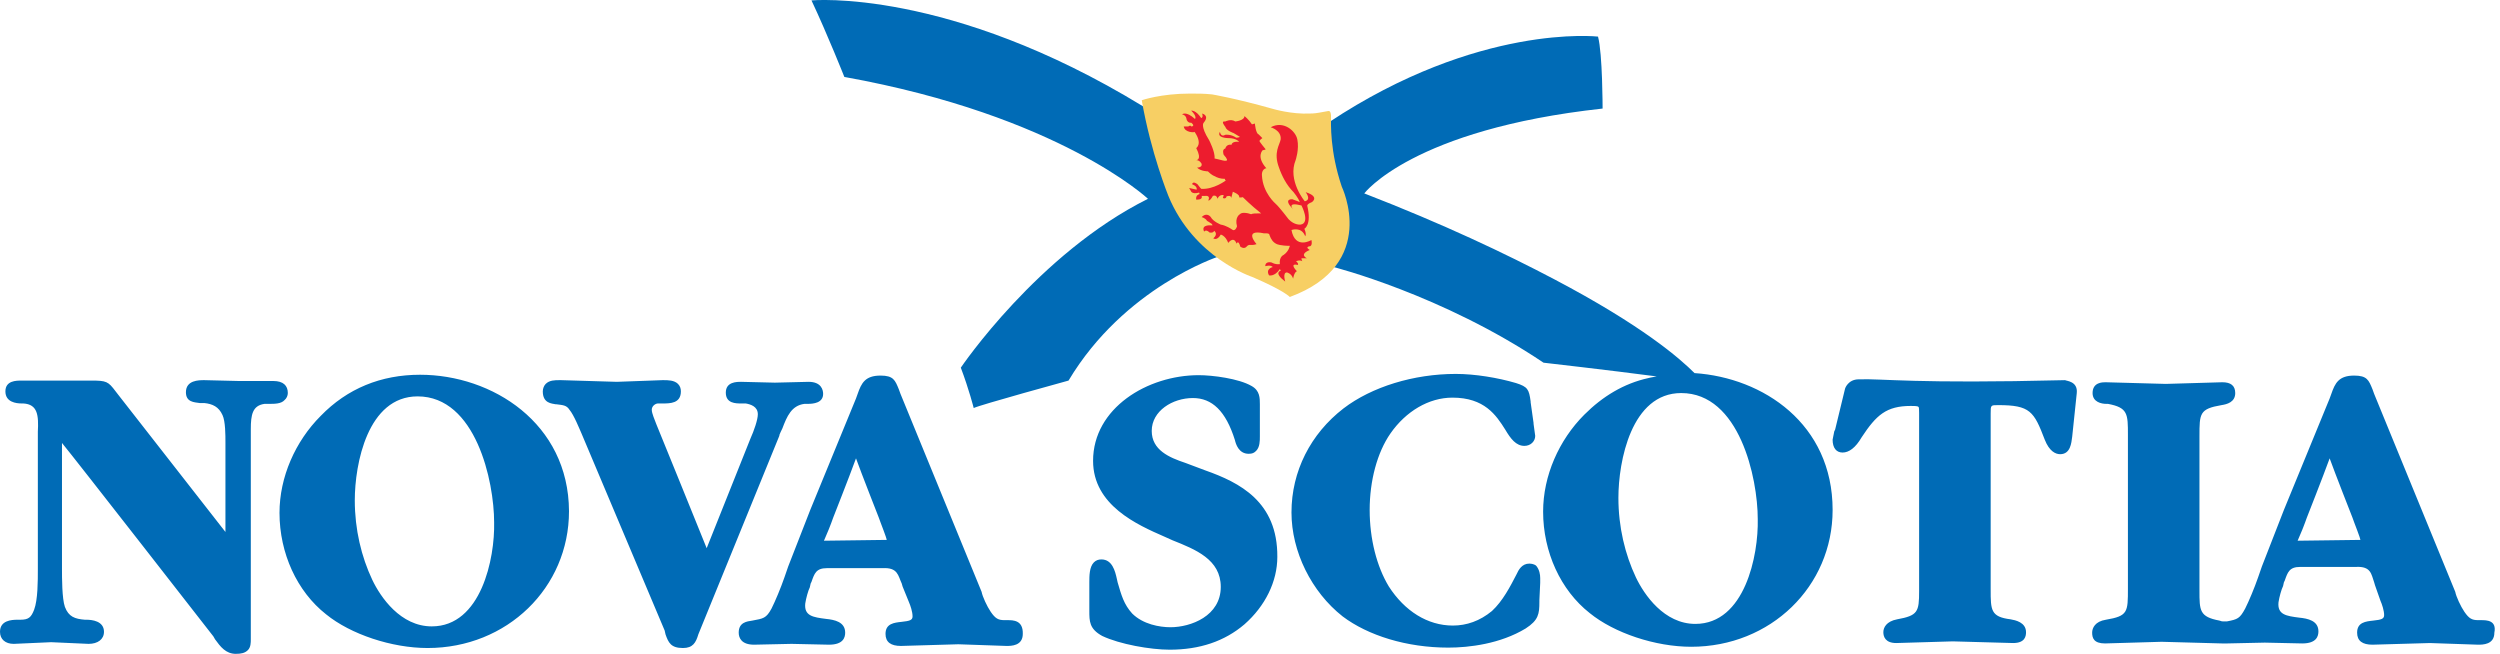 <?xml version="1.0" encoding="UTF-8"?> <svg xmlns="http://www.w3.org/2000/svg" width="130" height="34" viewBox="0 0 130 34" fill="none"><path d="M59.695 10.338C53.964 13.193 49.962 19.119 49.962 19.119C50.395 20.266 50.633 21.218 50.633 21.218C50.914 21.066 55.564 19.79 55.564 19.79C58.462 14.945 63.35 13.345 63.35 13.345C60.841 11.636 60.495 5.991 59.414 5.515C49.313 -0.649 42.197 0.021 42.197 0.021C43.041 1.817 43.906 4.001 43.906 4.001C55.088 6.013 59.695 10.338 59.695 10.338ZM14.967 20.439C14.967 20.049 14.729 19.812 14.21 19.812H12.415L10.62 19.768C10.338 19.768 9.668 19.768 9.668 20.396C9.668 20.915 10.101 20.915 10.382 20.958H10.62C11.052 21.001 11.377 21.153 11.571 21.585C11.723 21.91 11.723 22.623 11.723 23.013V27.663C11.16 26.949 6.164 20.547 6.164 20.547L6.013 20.352C5.623 19.833 5.537 19.79 4.737 19.79H1.125C0.844 19.79 0.281 19.79 0.281 20.352C0.281 20.915 0.844 20.98 1.125 20.98H1.211C1.968 21.023 2.011 21.607 1.968 22.45V29.566C1.968 30.237 1.968 31.188 1.774 31.707C1.622 32.097 1.492 32.226 1.06 32.226H0.908C0.584 32.226 0 32.27 0 32.854C0 33.243 0.281 33.481 0.714 33.481L2.66 33.394L4.607 33.481C5.083 33.481 5.407 33.243 5.407 32.854C5.407 32.291 4.78 32.226 4.499 32.226H4.412C3.893 32.183 3.569 32.075 3.374 31.556C3.223 31.123 3.223 30.042 3.223 29.566V23.034C3.85 23.791 11.095 33.092 11.095 33.092L11.182 33.243C11.463 33.632 11.744 34 12.263 34C12.545 34 12.739 33.957 12.891 33.805C13.042 33.654 13.042 33.416 13.042 33.243V22.558V22.32C13.042 21.564 13.129 21.088 13.756 21.001H13.994C14.275 21.001 14.621 21.001 14.794 20.806C14.902 20.72 14.967 20.569 14.967 20.439ZM22.451 32.572C20.828 32.572 19.79 31.058 19.358 30.15C18.795 28.96 18.449 27.533 18.449 26.019C18.449 24.116 19.12 20.612 21.715 20.612C24.743 20.612 25.695 25.024 25.695 27.165C25.738 29.025 25.024 32.572 22.451 32.572ZM21.845 19.487C19.812 19.487 18.06 20.201 16.676 21.628C15.356 22.948 14.534 24.808 14.534 26.668C14.534 28.766 15.443 30.756 16.957 31.945C18.233 32.983 20.374 33.697 22.234 33.697C26.365 33.697 29.588 30.561 29.588 26.581C29.566 21.996 25.587 19.487 21.845 19.487ZM40.684 22.277C40.921 21.65 41.159 21.088 41.83 21.001H42.003C42.284 21.001 42.803 20.958 42.803 20.482C42.803 20.287 42.717 19.855 42.046 19.855L40.294 19.898L38.542 19.855C38.304 19.855 37.742 19.855 37.742 20.417C37.742 20.98 38.261 20.98 38.542 20.98H38.78C39.018 21.023 39.407 21.131 39.407 21.542C39.407 21.823 39.213 22.385 39.018 22.818L36.747 28.506C36.466 27.793 34.13 22.061 34.13 22.061C34.044 21.823 33.892 21.499 33.892 21.304C33.892 21.109 34.087 20.98 34.217 20.98H34.454C34.844 20.98 35.406 20.98 35.406 20.352C35.406 20.201 35.363 20.071 35.255 19.963C35.06 19.768 34.736 19.768 34.498 19.768H34.454L32.075 19.855L29.177 19.768H29.09C28.853 19.768 28.571 19.768 28.377 19.963C28.29 20.049 28.225 20.201 28.225 20.352C28.225 20.98 28.701 20.98 28.896 21.023H28.939C29.264 21.066 29.458 21.066 29.61 21.304C29.848 21.585 30.129 22.299 30.237 22.537L34.563 32.789L34.606 32.983C34.757 33.416 34.887 33.697 35.514 33.697C36.033 33.697 36.185 33.416 36.315 32.983L40.532 22.645C40.489 22.667 40.684 22.277 40.684 22.277ZM42.846 28.117L43.084 27.555C43.127 27.468 43.171 27.317 43.236 27.165L43.322 26.927C43.322 26.927 44.166 24.786 44.512 23.834C44.75 24.505 45.701 26.927 45.701 26.927L45.788 27.165C45.788 27.165 46.112 28.009 46.112 28.074H46.156C46.177 28.074 42.846 28.117 42.846 28.117ZM52.385 32.248H52.233C51.909 32.248 51.757 32.162 51.519 31.816C51.325 31.534 51.087 31.015 51.044 30.777L46.826 20.482L46.739 20.244C46.545 19.768 46.458 19.53 45.788 19.53C44.988 19.53 44.793 19.92 44.598 20.482L44.512 20.72L42.133 26.517L40.986 29.458L40.792 30.02C40.597 30.583 40.316 31.253 40.121 31.642C39.84 32.162 39.689 32.162 39.126 32.27C38.845 32.313 38.413 32.356 38.413 32.897C38.413 33.178 38.564 33.524 39.213 33.524L41.159 33.481L43.106 33.524C43.863 33.524 43.949 33.135 43.949 32.897C43.949 32.335 43.387 32.226 42.955 32.183C42.284 32.097 41.808 32.032 41.873 31.383C41.916 31.102 42.024 30.712 42.111 30.539L42.154 30.345L42.197 30.258C42.349 29.826 42.435 29.544 42.998 29.544H45.896C46.696 29.501 46.696 29.934 46.891 30.345L46.934 30.496L47.259 31.296C47.345 31.491 47.453 31.816 47.453 32.053C47.453 32.248 47.302 32.291 46.891 32.335C46.502 32.378 46.047 32.421 46.047 32.962C46.047 33.394 46.328 33.589 46.848 33.589L49.832 33.502L52.341 33.589C52.579 33.589 53.185 33.589 53.185 32.962C53.206 32.248 52.687 32.248 52.385 32.248ZM119.477 28.117L119.715 27.555C119.758 27.468 119.801 27.317 119.866 27.165L119.952 26.927C119.952 26.927 120.796 24.786 121.142 23.834C121.38 24.505 122.332 26.927 122.332 26.927L122.418 27.165C122.418 27.165 122.743 28.009 122.743 28.074H122.786L119.477 28.117ZM129.015 32.248H128.863C128.539 32.248 128.388 32.162 128.15 31.816C127.955 31.534 127.717 31.015 127.674 30.777L123.456 20.482L123.37 20.244C123.175 19.768 123.089 19.53 122.418 19.53C121.618 19.53 121.423 19.92 121.229 20.482L121.142 20.72L118.763 26.517L117.617 29.458L117.422 30.02C117.227 30.583 116.946 31.253 116.751 31.642C116.47 32.162 116.362 32.205 115.8 32.313H115.605C115.562 32.313 115.519 32.313 115.41 32.27C114.372 32.075 114.372 31.751 114.372 30.712V22.688C114.372 21.499 114.372 21.261 115.519 21.066C115.8 21.023 116.232 20.915 116.232 20.439C116.232 20.049 115.994 19.877 115.562 19.877L114.091 19.92L112.62 19.963L109.484 19.877C109.333 19.877 108.814 19.877 108.814 20.439C108.814 20.915 109.29 21.001 109.527 21.001H109.614C110.652 21.196 110.652 21.52 110.652 22.623V30.604C110.652 31.837 110.652 32.032 109.506 32.226C108.943 32.313 108.792 32.659 108.792 32.897C108.792 33.178 108.879 33.459 109.463 33.459L112.404 33.373L115.54 33.459H115.821L117.768 33.416L119.715 33.459C120.472 33.459 120.558 33.07 120.558 32.832C120.558 32.27 119.996 32.162 119.563 32.118C118.893 32.032 118.417 31.967 118.482 31.318C118.525 31.037 118.633 30.648 118.72 30.474L118.763 30.28L118.806 30.193C118.958 29.761 119.044 29.48 119.606 29.48H122.505C123.305 29.436 123.305 29.869 123.456 30.28L123.5 30.431L123.781 31.232C123.867 31.426 123.975 31.751 123.975 31.988C123.975 32.183 123.824 32.227 123.413 32.27C123.024 32.313 122.57 32.356 122.57 32.897C122.57 33.33 122.851 33.524 123.37 33.524L126.355 33.438L128.863 33.524C129.101 33.524 129.707 33.524 129.707 32.897C129.837 32.248 129.296 32.248 129.015 32.248ZM62.68 24.462L61.642 24.072C60.798 23.791 59.89 23.402 59.89 22.407C59.89 21.369 60.971 20.698 62.031 20.698C63.026 20.698 63.74 21.369 64.215 22.883C64.259 23.078 64.41 23.597 64.929 23.597C65.124 23.597 65.21 23.553 65.319 23.445C65.513 23.251 65.513 22.926 65.513 22.688V21.023C65.513 20.698 65.513 20.309 65.081 20.071C64.41 19.682 63.047 19.509 62.334 19.509C59.673 19.509 56.84 21.218 56.84 23.964C56.84 26.279 59.154 27.295 60.539 27.901L60.971 28.095C62.161 28.571 63.48 29.09 63.48 30.518C63.48 32.032 61.923 32.616 60.863 32.616C60.301 32.616 59.435 32.464 58.873 31.902C58.441 31.426 58.311 30.95 58.116 30.28L58.073 30.085C57.986 29.696 57.835 29.09 57.273 29.09C57.121 29.09 56.992 29.134 56.883 29.242C56.645 29.48 56.645 29.955 56.645 30.28V31.751C56.645 32.313 56.645 32.702 57.316 33.07C58.224 33.502 59.825 33.784 60.82 33.784C62.377 33.784 63.675 33.351 64.713 32.464C65.794 31.513 66.421 30.237 66.421 28.96C66.443 26.084 64.453 25.089 62.68 24.462ZM79.528 29.307C79.139 29.307 78.966 29.631 78.858 29.869C78.534 30.496 78.144 31.253 77.582 31.772C76.955 32.291 76.263 32.529 75.549 32.529C74.23 32.529 73.04 31.772 72.218 30.496C71.591 29.458 71.223 28.03 71.223 26.517C71.223 25.003 71.612 23.532 72.305 22.537C73.105 21.39 74.294 20.677 75.527 20.677C77.193 20.677 77.798 21.585 78.274 22.342C78.555 22.818 78.836 23.186 79.269 23.186C79.593 23.186 79.831 22.948 79.831 22.667L79.745 22.039V21.996L79.593 20.915V20.871C79.507 20.244 79.442 20.114 78.836 19.92C77.885 19.639 76.695 19.444 75.7 19.444C73.516 19.444 71.331 20.114 69.861 21.239C68.152 22.558 67.157 24.505 67.157 26.646C67.157 28.679 68.195 30.777 69.817 32.053C71.137 33.048 73.148 33.676 75.311 33.676C76.392 33.676 78.014 33.481 79.334 32.681C80.004 32.248 80.048 31.924 80.048 31.296V31.21L80.091 30.302V30.064C80.091 29.869 80.048 29.631 79.896 29.436C79.875 29.393 79.723 29.307 79.528 29.307ZM107.992 20.439L107.754 22.71C107.711 23.034 107.667 23.618 107.127 23.618C106.889 23.618 106.564 23.467 106.326 22.861C105.764 21.39 105.569 21.066 103.904 21.066C103.515 21.066 103.515 21.066 103.515 21.499V30.648C103.515 31.729 103.515 32.075 104.553 32.205C104.791 32.248 105.353 32.356 105.353 32.875C105.353 33.07 105.31 33.438 104.683 33.438L101.546 33.351L98.605 33.438C98.043 33.438 97.934 33.113 97.934 32.875C97.934 32.637 98.086 32.313 98.648 32.205C99.73 32.01 99.794 31.816 99.794 30.734V21.477C99.794 21.326 99.794 21.153 99.751 21.153C99.708 21.109 99.513 21.109 99.362 21.109C98.086 21.109 97.567 21.585 96.81 22.732C96.485 23.294 96.139 23.532 95.815 23.532C95.49 23.532 95.296 23.294 95.296 22.861L95.382 22.429L95.426 22.342L95.945 20.201C95.945 20.201 96.096 19.725 96.658 19.725C97.934 19.682 99.557 19.963 107.386 19.768C107.429 19.812 108.057 19.812 107.992 20.439ZM88.115 19.401C87.358 18.644 85.412 16.935 80.805 14.513C78.296 13.193 75.073 11.658 70.942 10.057C70.942 10.057 73.451 6.726 83.335 5.645C83.335 5.645 83.335 2.79 83.097 1.903C83.097 1.903 76.89 1.189 69.103 6.359C69.103 6.359 68.866 8.586 69.493 10.1C69.493 10.1 70.293 12.09 69.341 13.885C69.341 13.885 74.987 15.313 80.264 18.86C80.264 18.86 83.681 19.249 86.147 19.574C85.866 19.617 85.714 19.66 85.714 19.66C84.438 19.941 83.335 20.612 82.383 21.564C81.064 22.883 80.242 24.743 80.242 26.603C80.242 28.701 81.151 30.691 82.665 31.88C83.941 32.919 86.082 33.632 87.942 33.632C92.073 33.632 95.296 30.496 95.296 26.517C95.296 22.039 91.684 19.639 88.115 19.401ZM88.158 32.443C86.536 32.443 85.498 30.929 85.065 30.02C84.503 28.831 84.157 27.403 84.157 25.889C84.157 23.986 84.828 20.439 87.423 20.439C90.451 20.439 91.403 24.851 91.403 26.992C91.446 28.874 90.732 32.443 88.158 32.443Z" fill="#006BB6"></path><path d="M59.371 5.212C59.846 7.959 60.755 10.187 60.755 10.187C62.074 13.409 65.124 14.404 65.124 14.404C66.789 15.118 67.07 15.443 67.07 15.443C71.721 13.734 69.774 9.711 69.774 9.711C69.147 7.851 69.212 6.445 69.212 6.013C69.212 6.013 69.212 5.731 69.06 5.775L68.584 5.861C68.347 5.904 68.152 5.904 68.109 5.904C67.157 5.948 66.205 5.666 66.205 5.666C64.215 5.104 63.026 4.909 63.026 4.909C62.636 4.866 62.269 4.866 61.88 4.866C60.365 4.866 59.371 5.212 59.371 5.212Z" fill="#F7CF64"></path><path d="M65.34 12.696C65.34 12.696 64.626 11.896 65.729 12.134H65.816C65.903 12.134 66.011 12.134 66.011 12.22C66.097 12.458 66.205 12.609 66.4 12.696C66.4 12.696 66.595 12.783 67.07 12.783C67.07 12.783 67.027 13.064 66.746 13.258C66.746 13.258 66.508 13.345 66.551 13.734C66.551 13.734 66.357 13.777 66.119 13.648C66.119 13.648 65.794 13.561 65.794 13.842C65.794 13.842 66.076 13.756 66.184 13.886C66.184 13.886 65.794 13.972 65.989 14.318C65.989 14.318 66.27 14.405 66.551 13.994C66.551 13.994 66.595 14.037 66.595 14.08C66.595 14.08 66.205 14.167 66.832 14.643C66.832 14.643 66.681 14.167 66.919 14.167C66.919 14.167 67.157 14.21 67.243 14.491C67.243 14.491 67.287 14.167 67.438 14.102C67.438 14.102 67.005 13.669 67.481 13.777C67.481 13.777 67.568 13.734 67.395 13.583C67.395 13.583 67.59 13.496 67.719 13.583C67.719 13.583 67.676 13.496 67.676 13.431H67.957C67.957 13.431 67.525 13.237 68.109 12.999C68.109 12.999 67.827 12.847 68.109 12.804C68.109 12.804 68.26 12.804 68.195 12.48C68.195 12.48 67.352 12.999 67.157 11.961C67.157 11.961 67.676 11.766 67.871 12.285C67.871 12.285 67.957 12.198 67.827 11.896C67.827 11.896 68.217 11.701 67.979 10.706C67.979 10.706 67.936 10.62 68.217 10.511C68.217 10.511 68.649 10.23 67.892 9.992C67.892 9.992 68.217 10.382 67.849 10.468C67.849 10.468 66.941 9.387 67.373 8.327C67.373 8.327 67.568 7.765 67.46 7.246C67.373 6.813 66.746 6.251 66.076 6.618C66.076 6.618 66.638 6.77 66.595 7.246C66.551 7.527 66.205 7.916 66.508 8.716C66.659 9.149 66.897 9.625 67.265 9.992C67.265 9.992 67.503 10.274 67.59 10.511C67.59 10.511 67.395 10.425 67.2 10.36C67.2 10.36 66.681 10.317 67.243 10.879C67.2 10.836 66.919 10.49 67.676 10.684C67.676 10.684 68.152 11.593 67.633 11.679C67.633 11.679 67.308 11.723 67.005 11.398C67.005 11.398 66.53 10.771 66.335 10.598C66.335 10.598 65.665 10.036 65.621 9.127C65.621 9.127 65.578 8.803 65.859 8.738V8.76C65.297 8.132 65.665 7.808 65.665 7.808C65.751 7.808 65.816 7.765 65.816 7.765C65.816 7.765 65.492 7.375 65.492 7.332C65.492 7.289 65.643 7.181 65.643 7.181L65.448 6.986C65.297 6.943 65.254 6.424 65.254 6.424L65.102 6.467C64.951 6.229 64.713 6.034 64.713 6.034C64.713 6.272 64.237 6.316 64.237 6.316C63.999 6.164 63.718 6.316 63.718 6.316C63.437 6.272 63.718 6.597 63.718 6.597C63.761 6.791 64.15 6.921 64.15 6.921L64.475 7.116C64.432 7.159 64.28 7.159 64.28 7.159C63.999 6.964 63.718 7.008 63.718 7.008C63.48 7.159 63.437 6.856 63.437 6.856C63.242 7.181 63.869 7.181 63.869 7.181C64.302 7.181 64.432 7.375 64.432 7.375C64.042 7.332 64.042 7.527 64.042 7.527C63.761 7.483 63.718 7.721 63.718 7.721C63.523 7.765 63.631 8.046 63.631 8.046C64.021 8.478 63.675 8.37 63.35 8.284L63.156 8.24C63.199 7.916 62.874 7.289 62.874 7.289C62.399 6.532 62.593 6.38 62.593 6.38C62.918 5.991 62.507 5.905 62.507 5.905C62.593 6.099 62.464 6.142 62.464 6.142C62.182 5.71 61.944 5.753 61.944 5.753C62.269 6.078 62.139 6.186 62.139 6.186C61.663 5.753 61.469 5.948 61.469 5.948C61.706 5.991 61.706 6.229 61.706 6.229C61.793 6.424 61.944 6.38 61.944 6.38C62.182 6.575 61.944 6.575 61.944 6.575C61.901 6.489 61.793 6.575 61.793 6.575H61.555C61.598 6.899 62.117 6.899 62.117 6.856C62.55 7.483 62.204 7.7 62.204 7.7C62.528 8.327 62.204 8.327 62.204 8.327C62.399 8.327 62.485 8.522 62.485 8.522C62.528 8.716 62.247 8.716 62.247 8.716C62.442 8.911 62.81 8.911 62.81 8.911C63.004 9.106 63.134 9.149 63.134 9.149C63.285 9.235 63.458 9.3 63.696 9.3C63.696 9.344 63.696 9.344 63.74 9.387C63.74 9.387 63.112 9.863 62.464 9.819C62.464 9.819 62.377 9.733 62.269 9.581C62.269 9.581 62.031 9.387 61.988 9.581C61.988 9.581 62.269 9.668 62.226 9.863L61.836 9.776C61.836 9.776 61.88 9.863 61.923 9.927C61.923 9.927 61.966 10.122 62.355 10.014C62.355 10.014 62.399 10.101 62.355 10.101C62.355 10.101 62.161 10.144 62.204 10.382C62.204 10.382 62.399 10.382 62.442 10.338C62.442 10.338 62.528 10.295 62.485 10.187H62.68C62.68 10.187 62.961 10.144 62.831 10.425C62.831 10.425 62.918 10.468 63.069 10.187C63.069 10.187 63.264 10.101 63.307 10.338C63.307 10.338 63.394 10.101 63.631 10.144C63.631 10.144 63.631 10.187 63.588 10.295C63.588 10.295 63.74 10.382 63.783 10.209C63.783 10.209 64.021 10.122 64.021 10.295C64.021 10.295 64.107 10.014 64.107 9.971C64.107 9.971 64.497 10.122 64.432 10.252C64.432 10.252 64.475 10.295 64.626 10.252C64.626 10.252 65.059 10.684 65.578 11.095C65.297 11.095 65.145 11.095 65.059 11.139L64.907 11.095C64.907 11.095 64.583 11.009 64.475 11.139C64.475 11.139 64.194 11.29 64.324 11.766C64.324 11.766 64.237 12.09 64.042 11.917C64.042 11.917 63.761 11.723 63.48 11.679C63.48 11.679 63.091 11.528 62.961 11.29C62.961 11.29 62.766 11.009 62.485 11.29C62.485 11.29 62.68 11.333 62.766 11.485C62.766 11.485 62.918 11.571 63.004 11.636C63.004 11.636 63.047 11.679 63.047 11.723C63.047 11.723 62.42 11.636 62.615 12.047C62.615 12.047 62.701 11.896 62.896 12.09C62.896 12.09 63.091 12.134 63.134 12.004C63.134 12.004 63.372 12.155 63.091 12.393C63.091 12.393 63.285 12.544 63.48 12.198C63.48 12.198 63.718 12.242 63.869 12.631C63.869 12.631 64.15 12.242 64.302 12.674C64.302 12.674 64.388 12.436 64.497 12.826C64.497 12.826 64.691 12.977 64.821 12.826C64.972 12.653 65.016 12.804 65.34 12.696Z" fill="#ED1C2E"></path></svg> 